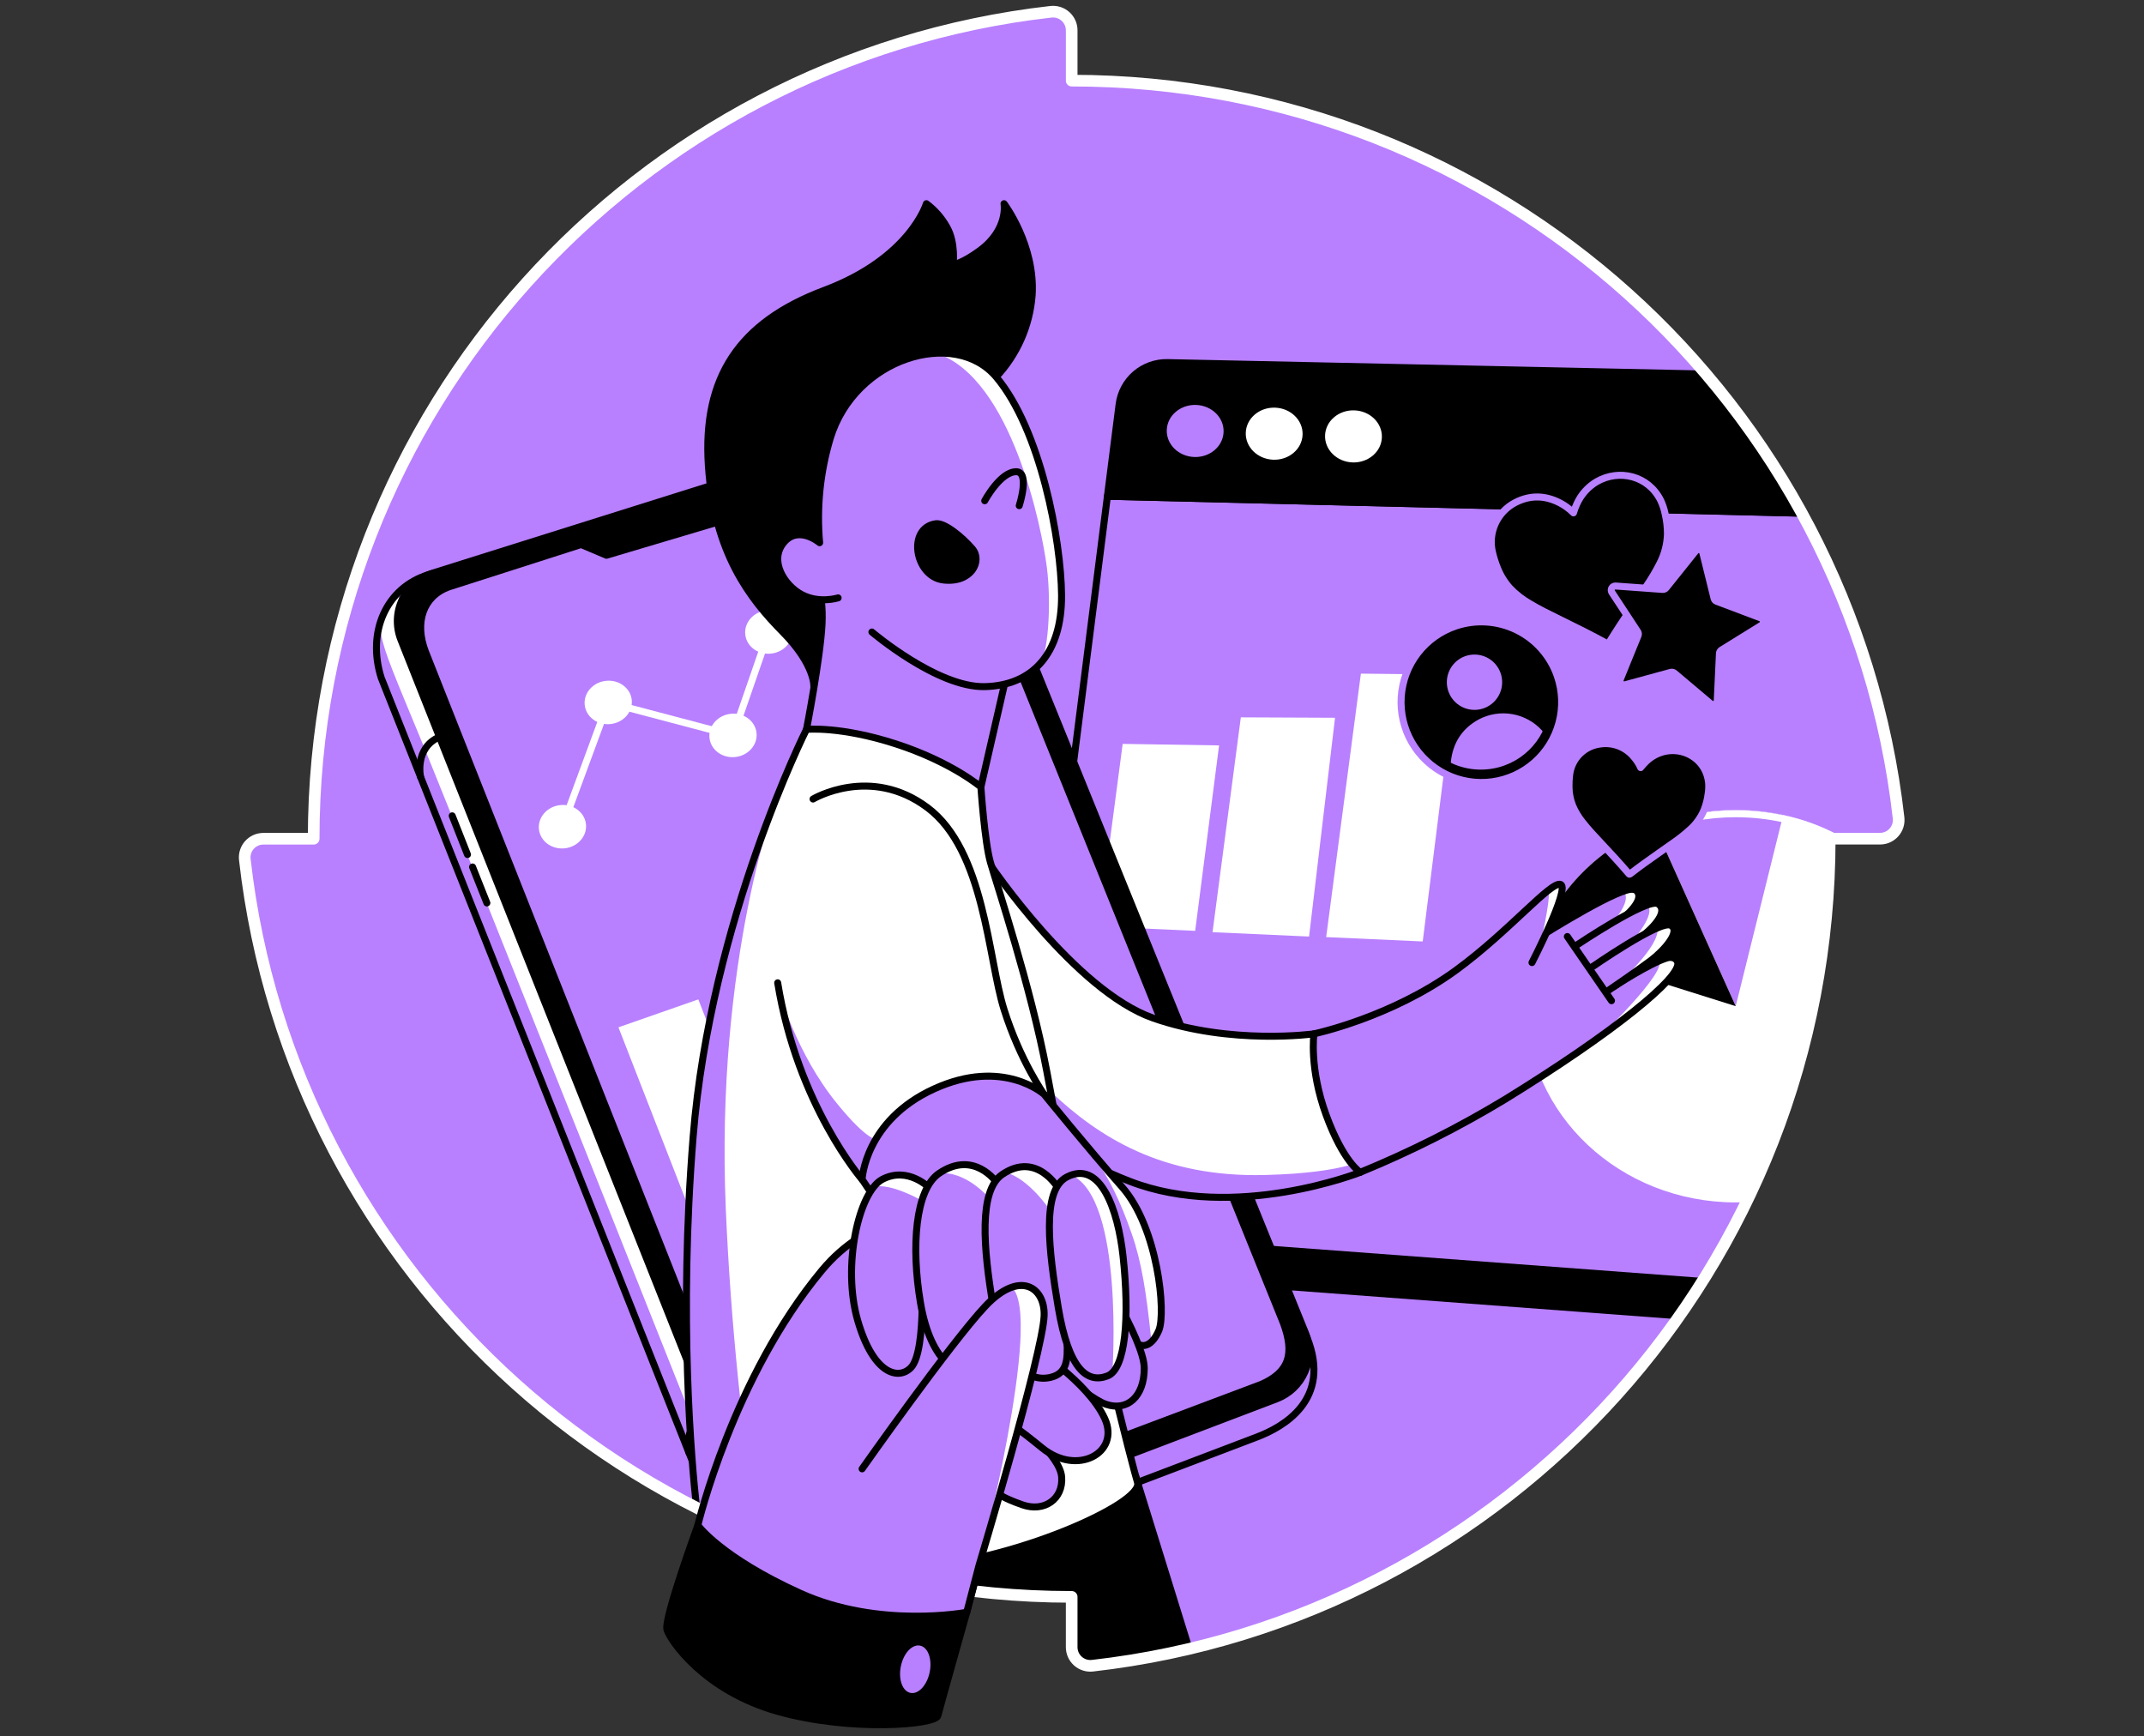 <svg width="368" height="298" viewBox="0 0 368 298" fill="none" xmlns="http://www.w3.org/2000/svg">
<rect x="0" y="0" width="368" height="298" fill="#333333" stroke="none"/>
<path d="M183.945 13.839V5.223C183.948 4.771 183.855 4.323 183.672 3.909C183.49 3.495 183.221 3.125 182.885 2.822C182.549 2.52 182.153 2.292 181.722 2.153C181.291 2.015 180.836 1.97 180.387 2.02C109.162 10.077 53.839 70.554 53.839 143.945H45.223C44.77 143.943 44.323 144.036 43.909 144.218C43.495 144.401 43.125 144.669 42.822 145.006C42.52 145.342 42.292 145.738 42.153 146.169C42.015 146.6 41.97 147.055 42.02 147.504C50.095 218.725 110.554 274.055 183.945 274.055V282.668C183.943 283.12 184.036 283.568 184.218 283.982C184.401 284.396 184.669 284.766 185.006 285.069C185.342 285.371 185.738 285.599 186.169 285.737C186.6 285.876 187.055 285.921 187.504 285.871C258.729 277.785 314.055 217.327 314.055 143.935H322.672C323.124 143.938 323.572 143.845 323.986 143.662C324.399 143.479 324.77 143.211 325.072 142.875C325.375 142.538 325.603 142.142 325.741 141.711C325.879 141.28 325.925 140.825 325.875 140.376C317.799 69.155 257.337 13.839 183.945 13.839Z" fill="#B880FF"/>
<path d="M192.924 75.685L176.002 208.788C175.862 209.893 175.948 211.016 176.255 212.087C176.563 213.158 177.085 214.156 177.79 215.019C178.495 215.882 179.368 216.592 180.357 217.107C181.345 217.621 182.428 217.93 183.54 218.012L288.454 225.835L305.715 190.265L317.815 124.959L308.74 86.345L297.885 70.558L201.245 68.503C199.216 68.46 197.243 69.171 195.706 70.497C194.17 71.823 193.179 73.671 192.924 75.685Z" fill="black"/>
<path d="M297.529 70.55L201.245 68.503C199.216 68.46 197.243 69.171 195.706 70.497C194.17 71.823 193.179 73.671 192.924 75.685L176.002 208.788C175.862 209.893 175.948 211.016 176.255 212.087C176.563 213.158 177.085 214.156 177.79 215.019C178.495 215.882 179.368 216.592 180.357 217.107C181.345 217.621 182.428 217.93 183.54 218.012L288.098 225.808" stroke="black" stroke-width="1.2" stroke-linecap="round" stroke-linejoin="round"/>
<path d="M325.823 139.552L324.755 143.644H313.011L312.121 147.915L303.757 197.74L292.191 219.805L182.696 211.753C181.585 211.669 180.502 211.36 179.514 210.845C178.526 210.33 177.653 209.619 176.949 208.756C176.244 207.893 175.722 206.895 175.415 205.824C175.108 204.753 175.022 203.63 175.162 202.525L190.077 85.17L309.452 87.948L325.823 139.552Z" fill="#B880FF"/>
<path d="M308.918 88.061L190.077 85.17L175.162 202.525C175.022 203.63 175.108 204.753 175.415 205.824C175.722 206.895 176.244 207.893 176.949 208.756C177.653 209.619 178.526 210.33 179.514 210.845C180.502 211.36 181.585 211.669 182.696 211.753L292.013 219.904" stroke="black" stroke-width="1.2" stroke-linecap="round" stroke-linejoin="round"/>
<path d="M301.978 76.38L305.181 80.829L309 88.499L190.078 85.169L192.085 69.403C192.34 67.39 193.331 65.543 194.867 64.218C196.404 62.893 198.377 62.184 200.406 62.228L292.903 64.195L295.216 67.305L301.978 76.38Z" fill="black"/>
<path d="M292.547 64.188L200.406 62.228C198.377 62.184 196.404 62.893 194.867 64.218C193.331 65.543 192.34 67.39 192.085 69.403L190.078 85.169L309.096 88.078" stroke="black" stroke-width="1.2" stroke-linecap="round" stroke-linejoin="round"/>
<path d="M210.019 74.131C210.104 71.664 207.989 69.589 205.296 69.496C202.603 69.404 200.351 71.329 200.267 73.796C200.182 76.264 202.297 78.339 204.99 78.431C207.683 78.523 209.935 76.598 210.019 74.131Z" fill="#B880FF"/>
<path d="M223.579 74.597C223.663 72.129 221.549 70.054 218.856 69.962C216.163 69.87 213.911 71.795 213.826 74.262C213.741 76.729 215.856 78.804 218.549 78.897C221.242 78.989 223.494 77.064 223.579 74.597Z" fill="white"/>
<path d="M237.189 75.061C237.273 72.593 235.159 70.518 232.466 70.426C229.772 70.334 227.521 72.259 227.436 74.726C227.351 77.193 229.466 79.268 232.159 79.361C234.852 79.453 237.104 77.528 237.189 75.061Z" fill="white"/>
<path d="M314.346 148.436L311.499 171.035L307.05 188.118C305.449 191.677 303.491 197.371 299.398 206.332C298.907 206.351 298.416 206.36 297.924 206.359C278.083 206.359 262 191.277 262 172.678C261.999 169.024 262.627 165.396 263.858 161.955C267.146 152.784 274.534 145.374 283.958 141.644C288.404 139.888 293.143 138.99 297.924 139C300.662 138.999 303.393 139.29 306.07 139.868C309.374 140.568 312.537 141.721 315.477 143.276C314.346 142.703 313.99 144.166 314.346 148.436Z" fill="white"/>
<path d="M306.07 139.868L297.92 172.678L283.955 141.644C288.401 139.888 293.14 138.99 297.92 139C300.66 138.999 303.392 139.29 306.07 139.868Z" fill="#B880FF"/>
<path d="M306.07 140.522C303.392 139.943 300.66 139.652 297.92 139.653C293.14 139.644 288.401 140.541 283.955 142.298" stroke="white" stroke-width="1.2" stroke-linecap="round" stroke-linejoin="round"/>
<path d="M297.92 172.678L263.854 161.955C267.143 152.784 274.531 145.374 283.955 141.645L297.92 172.678Z" fill="black"/>
<path d="M192.697 127.667L188.568 159.003L205.142 159.751L209.246 127.927L192.697 127.667Z" fill="white"/>
<path d="M212.979 123.111L208.121 159.982L224.691 160.729L229.147 123.183L212.979 123.111Z" fill="white"/>
<path d="M233.585 115.609L227.627 160.825L244.198 161.573L249.938 115.791L233.585 115.609Z" fill="white"/>
<path d="M73.513 98.632L149.218 80.276C151.286 79.625 153.523 79.777 155.484 80.7C157.446 81.623 158.988 83.25 159.805 85.258L224.346 229.554C228.617 240.202 220.296 244.889 215.769 246.608L138.061 276.147C135.942 276.953 133.591 276.893 131.516 275.979C129.442 275.065 127.81 273.372 126.975 271.264L65.434 116.331C62.943 108.484 66.27 100.885 73.513 98.632Z" fill="#B880FF"/>
<path d="M68.192 101.896C63.871 107.662 63.825 106.523 72.071 126.492C79.285 143.945 130.562 273.133 130.562 273.133L140.107 276.692L68.192 101.896Z" fill="white"/>
<path d="M73.513 98.632L149.218 80.276C151.286 79.625 153.523 79.777 155.484 80.7C157.446 81.623 158.988 83.25 159.805 85.258L224.346 229.554C228.617 240.202 220.296 244.889 215.769 246.608L138.061 276.147C135.942 276.953 133.591 276.893 131.516 275.979C129.442 275.065 127.81 273.372 126.975 271.264L65.434 116.331C62.943 108.484 66.27 100.885 73.513 98.632Z" stroke="black" stroke-width="1.2" stroke-linecap="round" stroke-linejoin="round"/>
<path d="M74.235 98.365L152.588 73.734C154.656 73.083 156.893 73.234 158.854 74.157C160.815 75.081 162.357 76.709 163.172 78.717L224.069 228.753C224.501 229.819 224.715 230.96 224.701 232.109C224.686 233.259 224.441 234.394 223.982 235.447C223.522 236.501 222.857 237.453 222.025 238.246C221.193 239.039 220.211 239.658 219.136 240.067L141.427 269.606C139.309 270.411 136.959 270.351 134.885 269.438C132.811 268.525 131.179 266.833 130.341 264.727L68.804 109.786C68.367 108.683 68.161 107.502 68.2 106.316C68.239 105.13 68.522 103.964 69.032 102.893C69.542 101.821 70.267 100.866 71.162 100.087C72.057 99.308 73.103 98.722 74.235 98.365V98.365Z" fill="black" stroke="black" stroke-width="1.2" stroke-linecap="round" stroke-linejoin="round"/>
<path d="M76.99 100.74L99.738 93.452L104.094 95.295L128.003 88.177L129.886 83.789L151.527 76.856C153.478 76.23 155.593 76.369 157.444 77.246C159.295 78.123 160.743 79.673 161.492 81.579L220.296 227.099C222.2 232.299 221.335 235.431 216.524 237.57L142.883 265.276C138.755 266.906 133.42 264.336 131.758 260.14L73.057 111.922C71.075 106.847 72.616 102.36 76.99 100.74Z" fill="#B880FF" stroke="black" stroke-width="1.2" stroke-linecap="round" stroke-linejoin="round"/>
<path d="M72.196 133.372C72.196 133.372 71.067 128.389 75.427 126.475" stroke="black" stroke-width="1.2" stroke-linecap="round" stroke-linejoin="round"/>
<path d="M118.223 249.236C118.223 249.236 117.106 244.609 121.465 242.684" stroke="black" stroke-width="1.2" stroke-linecap="round" stroke-linejoin="round"/>
<path d="M77.62 140.013L80.239 146.654" stroke="black" stroke-width="1.2" stroke-linecap="round" stroke-linejoin="round"/>
<path d="M81.111 148.789L83.567 154.964" stroke="black" stroke-width="1.2" stroke-linecap="round" stroke-linejoin="round"/>
<path d="M96.965 145.586C99.193 145.33 100.808 143.464 100.573 141.418C100.338 139.371 98.342 137.92 96.114 138.175C93.886 138.431 92.27 140.298 92.505 142.344C92.74 144.39 94.737 145.842 96.965 145.586Z" fill="white"/>
<path d="M104.823 124.259C107.051 124.003 108.666 122.137 108.431 120.091C108.196 118.044 106.2 116.592 103.972 116.848C101.744 117.104 100.128 118.97 100.363 121.017C100.598 123.063 102.595 124.515 104.823 124.259Z" fill="white"/>
<path d="M126.241 129.918C128.469 129.662 130.084 127.796 129.849 125.75C129.614 123.703 127.618 122.252 125.39 122.507C123.162 122.763 121.546 124.63 121.781 126.676C122.016 128.723 124.013 130.174 126.241 129.918Z" fill="white"/>
<path d="M132.379 112.169C134.607 111.913 136.223 110.047 135.988 108.001C135.753 105.954 133.756 104.503 131.528 104.758C129.3 105.014 127.685 106.881 127.92 108.927C128.155 110.974 130.151 112.425 132.379 112.169Z" fill="white"/>
<path d="M96.532 141.888L104.39 120.559L125.811 126.218L131.95 108.47" stroke="white" stroke-width="1.2" stroke-linecap="round" stroke-linejoin="round"/>
<path d="M106.151 176.309L121.465 215.6L134.9 210.219L119.86 171.516L106.151 176.309Z" fill="white"/>
<path d="M263.035 161.572C263.035 161.572 274.701 154.098 279.167 152.778C280.014 152.525 280.801 152.507 281.157 153.209C282.58 156.031 272.352 161.985 272.352 161.985L276.979 169.348C276.979 169.348 283.054 165.348 286.111 164.405C286.897 164.163 287.702 164.405 287.947 165.117C288.801 167.64 276.616 177.42 258.373 188.645C250.41 193.463 242.086 197.658 233.475 201.19" fill="#B880FF"/>
<path d="M284.794 164.89C285.955 167.025 274.637 177.887 274.637 177.887C274.637 177.887 288.069 168.264 287.866 165.957C287.663 163.651 284.794 164.89 284.794 164.89Z" fill="white"/>
<path d="M278.798 153.145C280.015 154.736 276.776 158.334 276.776 158.334C276.776 158.334 281.218 155.957 281.246 154.152C281.275 152.348 278.798 153.145 278.798 153.145Z" fill="white"/>
<path d="M263.035 161.572C263.035 161.572 274.701 154.098 279.167 152.778C280.014 152.525 280.801 152.507 281.157 153.209C282.58 156.031 272.352 161.985 272.352 161.985L276.979 169.348C276.979 169.348 283.054 165.348 286.111 164.405C286.897 164.163 287.702 164.405 287.947 165.117C288.801 167.64 276.616 177.42 258.373 188.645C250.41 193.463 242.086 197.658 233.475 201.19" stroke="black" stroke-width="1.2" stroke-linecap="round" stroke-linejoin="round"/>
<path d="M225.528 177.43C225.528 177.43 238.785 174.622 249.938 166.487C258.982 159.888 266.348 151.02 267.9 151.799C269.452 152.578 262.953 165.198 262.953 165.198" fill="#B880FF"/>
<path d="M265.8 152.788C266.206 154.568 264.227 162.654 264.227 162.654C264.227 162.654 268.711 152.486 267.914 151.81C267.117 151.134 265.8 152.788 265.8 152.788Z" fill="white"/>
<path d="M225.528 177.43C225.528 177.43 238.785 174.622 249.938 166.487C258.982 159.888 266.348 151.02 267.9 151.799C269.452 152.578 262.953 165.198 262.953 165.198" stroke="black" stroke-width="1.2" stroke-linecap="round" stroke-linejoin="round"/>
<path d="M204.11 282.991L194.939 253.406C194.939 253.406 177.44 260.933 161.443 265.77L145.445 270.606L183.822 274.256V283.687L185.602 285.466L188.449 285.822L204.11 282.991Z" fill="black"/>
<path d="M204.11 282.991L194.939 253.406C194.939 253.406 177.44 260.933 161.443 265.77L145.445 270.606" stroke="black" stroke-width="1.2" stroke-linecap="round" stroke-linejoin="round"/>
<path d="M170.98 64.685C174.578 60.856 176.758 55.912 177.159 50.673C177.718 42.064 172.333 34.957 172.333 34.957C172.333 34.957 173.134 39.352 168.176 43C165.19 45.2 163.592 45.434 163.592 45.434C163.592 45.434 164.08 41.691 162.525 38.979C161.648 37.405 160.449 36.034 159.005 34.957C159.005 34.957 156.247 44.292 141.513 49.819C126.779 55.346 120.604 64.834 121.583 79.877C122.562 94.921 128.74 102.793 134.352 108.47C139.965 114.146 139.691 117.844 139.691 117.844C139.691 117.844 146.428 101.797 145.741 89.871C145.054 77.945 170.98 64.685 170.98 64.685Z" fill="black" stroke="black" stroke-width="1.2" stroke-linecap="round" stroke-linejoin="round"/>
<path d="M169.902 148.312C169.902 148.312 184.547 170.039 197.925 174.719C211.303 179.399 225.528 177.43 225.528 177.43C225.528 177.43 224.681 183.324 227.627 191.371C230.574 199.417 233.475 201.193 233.475 201.193C233.475 201.193 211.908 209.731 193.91 202.738C174.692 195.293 171.962 185.57 171.962 185.57L169.902 148.312Z" fill="white"/>
<path d="M180.319 187.328C188.572 195.111 199.398 202.112 217.15 201.653C231.621 201.297 234.785 198.667 234.785 198.667L232.201 201.653C232.201 201.653 222.321 205.461 208.121 205.461C193.921 205.461 180.319 195.467 180.319 195.467L179.216 187.823" fill="#B880FF"/>
<path d="M169.902 148.312C169.902 148.312 184.547 170.039 197.925 174.719C211.303 179.399 225.528 177.43 225.528 177.43C225.528 177.43 224.681 183.324 227.627 191.371C230.574 199.417 233.475 201.193 233.475 201.193C233.475 201.193 211.908 209.731 193.91 202.738C174.692 195.293 171.962 185.57 171.962 185.57L169.902 148.312Z" stroke="black" stroke-width="1.2" stroke-linecap="round" stroke-linejoin="round"/>
<path d="M138.427 125.178C138.427 125.178 140.815 112.882 141.096 107.128C141.378 101.373 139.762 98.43 139.762 98.43L173.707 111.804L168.368 135.054L138.427 125.178Z" fill="#B880FF" stroke="black" stroke-width="1.2" stroke-linecap="round" stroke-linejoin="round"/>
<path d="M138.427 125.179C138.427 125.179 144.228 124.578 153.769 127.67C163.311 130.763 168.361 135.062 168.361 135.062L169 139L169.5 147.5C174.953 161.05 176.981 169.531 179.675 183.887C187.148 224.586 194.686 252.623 195.241 254.41C196.384 258.061 173.365 268.154 157.09 268.902C132.533 270.034 119.782 260.595 119.782 260.595C119.782 260.595 115.977 232.345 118.97 195.111C121.963 157.878 138.427 125.179 138.427 125.179Z" fill="white"/>
<path d="M133.484 136.418C133.484 136.418 122.711 164.576 124.587 207.735C125.425 226.815 127.347 245.833 130.345 264.695L123.677 266.426C123.677 266.426 125.456 260.554 119.247 258.241C118.464 245.811 117.282 219.887 118.974 195.104C121.312 160.864 133.484 136.418 133.484 136.418Z" fill="#B880FF"/>
<path d="M138.427 125.179C138.427 125.179 144.228 124.578 153.769 127.67C163.311 130.763 168.361 135.062 168.361 135.062C168.361 135.062 169 144.5 170 148C171 151.5 176.981 169.531 179.675 183.887C187.148 224.586 194.686 252.623 195.241 254.41C196.384 258.061 173.365 268.154 157.09 268.902C132.533 270.034 123.499 260.02 123.499 260.02C123.499 260.02 119.68 259.842 119.524 258.419C118.721 251.129 116.466 226.264 118.97 195.111C121.963 157.878 138.427 125.179 138.427 125.179Z" stroke="black" stroke-width="1.2" stroke-linecap="round" stroke-linejoin="round"/>
<path d="M149.656 108.47C149.656 108.47 160.88 118.025 169.02 117.84C177.159 117.655 182.291 112.228 182.209 102.124C182.138 92.825 178.625 73.739 170.981 64.685C163.863 56.268 146.72 61.382 142.509 75.215C140.767 81.02 140.148 87.105 140.684 93.142C140.684 93.142 137.036 90.056 134.509 93.142C131.982 96.227 134.605 100.441 137.598 102.039C140.591 103.637 143.855 102.608 143.855 102.608" fill="#B880FF"/>
<path d="M160.72 60.614C173.707 64.884 178.842 90.796 179.682 97.345C180.522 103.893 179.839 112.723 178.397 114.018C176.956 115.314 183.234 113.179 181.935 97.27C180.636 81.362 175.362 70.482 172.885 67.276C170.408 64.069 168.792 62.624 166.521 61.514C164.251 60.404 160.72 60.614 160.72 60.614Z" fill="white"/>
<path d="M149.656 108.47C149.656 108.47 160.88 118.025 169.02 117.84C177.159 117.655 182.291 112.228 182.209 102.124C182.138 92.825 178.625 73.739 170.981 64.685C163.863 56.268 146.72 61.382 142.509 75.215C140.767 81.02 140.148 87.105 140.684 93.142C140.684 93.142 137.036 90.056 134.509 93.142C131.982 96.227 134.605 100.441 137.598 102.039C140.591 103.637 143.855 102.608 143.855 102.608" stroke="black" stroke-width="1.2" stroke-linecap="round" stroke-linejoin="round"/>
<path d="M169.02 85.939C169.02 85.939 171.685 80.956 174.422 80.956C176.831 80.956 174.945 86.782 174.945 86.782" fill="#B880FF"/>
<path d="M169.02 85.939C169.02 85.939 171.685 80.956 174.422 80.956C176.831 80.956 174.945 86.782 174.945 86.782" stroke="black" stroke-width="1.2" stroke-linecap="round" stroke-linejoin="round"/>
<path d="M160.613 89.885C155.631 90.618 157.054 98.95 161.901 99.533C166.749 100.117 168.663 96.231 166.884 94.174C165.104 92.116 162.097 89.664 160.613 89.885Z" fill="black" stroke="black" stroke-width="1.2" stroke-linecap="round" stroke-linejoin="round"/>
<path d="M270.52 162.277C270.52 162.277 282.883 153.96 284.599 155.12C286.471 156.387 283.805 159.234 281.513 160.967C279.221 162.7 273.328 165.971 273.328 165.971" fill="#B880FF"/>
<path d="M282.648 155.355C284.506 156.568 280.189 161.508 280.189 161.508C280.189 161.508 285.673 157.878 285.232 155.96C284.791 154.041 282.648 155.355 282.648 155.355Z" fill="white"/>
<path d="M270.52 162.277C270.52 162.277 282.883 153.96 284.599 155.12C286.471 156.387 283.805 159.234 281.513 160.967C279.221 162.7 273.328 165.971 273.328 165.971" stroke="black" stroke-width="1.2" stroke-linecap="round" stroke-linejoin="round"/>
<path d="M273.046 166.11C273.046 166.11 284.94 157.821 286.766 158.804C288.592 159.786 285.627 163.117 283.335 164.854C281.043 166.59 275.901 170.092 275.901 170.092" fill="#B880FF"/>
<path d="M284.499 159.248C285.018 162.451 277.495 168.993 277.495 168.993C277.495 168.993 288.791 161.519 287.328 159.647C285.865 157.775 284.499 159.248 284.499 159.248Z" fill="white"/>
<path d="M273.046 166.11C273.046 166.11 284.94 157.821 286.766 158.804C288.592 159.786 285.627 163.117 283.335 164.854C281.043 166.59 275.901 170.092 275.901 170.092" stroke="black" stroke-width="1.2" stroke-linecap="round" stroke-linejoin="round"/>
<path d="M276.601 171.743L269.021 160.729" stroke="black" stroke-width="1.2" stroke-linecap="round" stroke-linejoin="round"/>
<path d="M139.552 137.13C139.552 137.13 149.374 131.258 159.197 138.607C169.02 145.956 169.568 164.455 172.333 173.242C175.098 182.029 179.216 187.834 179.216 187.834L147.972 202.425C147.972 202.425 136.886 189.656 133.484 168.669" fill="white"/>
<path d="M133.733 170.089C133.733 170.089 136.612 180.748 143.698 189.428C149.157 196.122 150.62 195.549 150.62 195.549L147.979 202.407C147.979 202.407 140.256 192.798 137.381 183.3C134.505 173.801 133.733 170.089 133.733 170.089Z" fill="#B880FF"/>
<path d="M139.552 137.13C139.552 137.13 149.374 131.258 159.197 138.607C169.02 145.956 169.568 164.455 172.333 173.242C175.098 182.029 179.216 187.834 179.216 187.834L147.972 202.425C147.972 202.425 136.886 189.656 133.484 168.669" stroke="black" stroke-width="1.2" stroke-linecap="round" stroke-linejoin="round"/>
<path d="M147.972 202.407C147.972 202.407 148.438 192.307 160.318 186.88C172.198 181.452 179.216 187.816 179.216 187.816C179.216 187.816 186.419 196.713 192.594 203.717C198.768 210.721 200.171 225.327 198.907 228.323C197.644 231.32 195.306 232.238 193.53 228.323C191.754 224.408 162.471 224.017 162.471 224.017L147.972 202.407Z" fill="#B880FF"/>
<path d="M180.12 189.36C186.526 196.731 190.234 200.165 194.277 211.81C195.957 216.643 196.768 221.928 197.565 229.586C198 229.586 197.825 231.426 198.537 229.088C199.249 226.75 199.985 212.326 192.594 203.717C185.202 195.108 186.398 195.647 182.433 192C180.12 188.5 180.12 189.36 180.12 189.36Z" fill="white"/>
<path d="M147.972 202.407C147.972 202.407 148.438 192.307 160.318 186.88C172.198 181.452 179.216 187.816 179.216 187.816C179.216 187.816 186.419 196.713 192.594 203.717C198.768 210.721 200.171 225.327 198.907 228.323C197.644 231.32 195.306 232.238 193.53 228.323C191.754 224.408 162.471 224.017 162.471 224.017L147.972 202.407Z" stroke="black" stroke-width="1.2" stroke-linecap="round" stroke-linejoin="round"/>
<path d="M183.945 13.839V5.223C183.948 4.771 183.855 4.323 183.672 3.909C183.49 3.495 183.221 3.125 182.885 2.822C182.549 2.52 182.153 2.292 181.722 2.153C181.291 2.015 180.836 1.97 180.387 2.02C109.162 10.077 53.839 70.554 53.839 143.945H45.223C44.77 143.943 44.323 144.036 43.909 144.218C43.495 144.401 43.125 144.669 42.822 145.006C42.52 145.342 42.292 145.738 42.153 146.169C42.015 146.6 41.97 147.055 42.02 147.504C50.095 218.725 110.554 274.055 183.945 274.055V282.668C183.943 283.12 184.036 283.568 184.218 283.982C184.401 284.396 184.669 284.766 185.006 285.069C185.342 285.371 185.738 285.599 186.169 285.737C186.6 285.876 187.055 285.921 187.504 285.871C258.729 277.785 314.055 217.327 314.055 143.935H322.672C323.124 143.938 323.572 143.845 323.986 143.662C324.399 143.479 324.77 143.211 325.072 142.875C325.375 142.538 325.603 142.142 325.741 141.711C325.879 141.28 325.925 140.825 325.875 140.376C317.799 69.155 257.337 13.839 183.945 13.839Z" stroke="white" stroke-width="2" stroke-linecap="round" stroke-linejoin="round"/>
<path d="M119.782 261.767C119.782 261.767 113.917 277.81 114.479 279.682C115.042 281.554 120.885 290.16 133.484 293.711C146.082 297.263 160.599 296 160.973 294.462C161.258 293.299 165.931 276.7 165.931 276.7L119.782 261.767Z" fill="black" stroke="black" stroke-width="1.2" stroke-linecap="round" stroke-linejoin="round"/>
<path d="M165.931 276.699C165.931 276.699 150.919 279.586 137.306 273.411C123.693 267.236 119.782 261.766 119.782 261.766C119.782 261.766 125.8 236.366 141.096 217.992C156.393 199.617 184.871 211.116 186.138 213.5C187.405 215.885 196.402 229.91 196.402 234.822C196.402 239.733 193.455 242.26 189.804 240.996C186.152 239.733 176.896 230.928 176.896 230.928L174.796 244.367C174.796 244.367 181.946 249.705 182.227 253.488C182.508 257.271 179.234 259.567 175.493 258.257C171.959 257.022 171.283 256.293 171.283 256.293L165.931 276.699Z" fill="#B880FF" stroke="black" stroke-width="1.2" stroke-linecap="round" stroke-linejoin="round"/>
<path d="M176.878 230.929C176.878 230.929 186.704 237.068 189.619 243.449C192.309 249.339 184.875 253.414 178.853 248.481C174.582 244.986 172.667 243.805 172.667 243.805" fill="#B880FF"/>
<path d="M176.878 230.929C176.878 230.929 186.704 237.068 189.619 243.449C192.309 249.339 184.875 253.414 178.853 248.481C174.582 244.986 172.667 243.805 172.667 243.805" stroke="black" stroke-width="1.2" stroke-linecap="round" stroke-linejoin="round"/>
<path d="M159.57 203.906C159.57 203.906 155.869 200.07 151.431 202.408C147.395 204.543 144.509 217.284 147.221 226.637C149.933 235.99 154.271 236.854 156.35 234.715C159.197 231.783 158.083 216.159 158.083 216.159L159.57 203.906Z" fill="#B880FF"/>
<path d="M149.944 203.724C152.649 202.877 158.083 205.963 158.083 205.963L159.571 203.906C159.571 203.906 158.08 201.881 155.745 201.806C153.41 201.731 152.296 201.77 151.431 202.407C150.899 202.804 150.402 203.244 149.944 203.724Z" fill="white"/>
<path d="M159.57 203.906C159.57 203.906 155.869 200.07 151.431 202.408C147.395 204.543 144.509 217.284 147.221 226.637C149.933 235.99 154.271 236.854 156.35 234.715C159.197 231.783 158.083 216.159 158.083 216.159L159.57 203.906Z" stroke="black" stroke-width="1.2" stroke-linecap="round" stroke-linejoin="round"/>
<path d="M171.027 202.892C171.027 202.892 167.176 197.276 161.169 201.383C157.104 204.17 156.371 213.946 157.987 223.552C159.766 234.121 164.941 237.008 168.557 235.033C172.301 232.993 169.909 213.821 169.909 213.821L171.027 202.892Z" fill="#B880FF"/>
<path d="M161.168 201.383C165.653 200.835 169.66 205.461 169.66 205.461L171.027 202.415C171.027 202.415 167.752 199.212 165.183 199.892C163.79 200.228 162.443 200.728 161.168 201.383V201.383Z" fill="white"/>
<path d="M171.027 202.892C171.027 202.892 167.176 197.276 161.169 201.383C157.104 204.17 156.371 213.946 157.987 223.552C159.766 234.121 164.941 237.008 168.557 235.033C172.301 232.993 169.909 213.821 169.909 213.821L171.027 202.892Z" stroke="black" stroke-width="1.2" stroke-linecap="round" stroke-linejoin="round"/>
<path d="M181.743 204.095C181.743 204.095 178.027 197.447 172.013 201.568C167.948 204.355 168.81 214.32 170.422 223.925C172.201 234.495 176.693 237.253 180.337 236.381C183.156 235.698 183.287 233.381 183.145 230.207C182.857 223.801 181.743 214.679 181.743 214.679V204.095Z" fill="#B880FF"/>
<path d="M172.603 201.19C176.689 202.312 180.258 207.746 180.258 207.746L181.426 203.155C181.115 202.375 180.58 201.704 179.888 201.227C179.197 200.751 178.379 200.49 177.539 200.479C175.863 200.39 174.186 200.632 172.603 201.19V201.19Z" fill="white"/>
<path d="M181.743 204.095C181.743 204.095 178.027 197.447 172.013 201.568C167.948 204.355 168.81 214.32 170.422 223.925C172.201 234.495 176.693 237.253 180.337 236.381C183.156 235.698 183.287 233.381 183.145 230.207C182.857 223.801 181.743 214.679 181.743 214.679V204.095Z" stroke="black" stroke-width="1.2" stroke-linecap="round" stroke-linejoin="round"/>
<path d="M183.063 202.023C178.714 204.337 180.034 214.789 181.639 224.395C183.419 234.965 186.583 237.488 190.088 236.139C193.224 234.95 193.903 226.064 192.761 215.586C191.896 207.597 188.857 198.938 183.063 202.023Z" fill="#B880FF"/>
<path d="M183.892 201.653C193.014 205.778 190.924 235.612 190.924 235.612C190.924 235.612 194.633 229.989 192.982 217.743C191.33 205.497 189.87 203.956 187.5 202.5C186.098 201.648 185.491 201.285 183.892 201.653Z" fill="white"/>
<path d="M183.063 202.023C178.714 204.337 180.034 214.789 181.639 224.395C183.419 234.965 186.583 237.488 190.088 236.139C193.224 234.95 193.903 226.064 192.761 215.586C191.896 207.597 188.857 198.938 183.063 202.023Z" stroke="black" stroke-width="1.2" stroke-linecap="round" stroke-linejoin="round"/>
<path d="M165.93 276.699L168.03 268.678C168.03 268.678 178.995 232.17 179.216 225.796C179.387 220.928 175.052 217.846 169.08 224.216C163.108 230.587 147.972 252.083 147.972 252.083" fill="#B880FF"/>
<path d="M173.653 220.918C179.216 225.797 168.03 268.678 168.03 268.678C168.03 268.678 181.002 227.947 179.219 223.879C177.436 219.811 173.653 220.918 173.653 220.918Z" fill="white"/>
<path d="M165.93 276.699L168.03 268.678C168.03 268.678 178.995 232.17 179.216 225.796C179.387 220.928 175.052 217.846 169.08 224.216C163.108 230.587 147.972 252.083 147.972 252.083" stroke="black" stroke-width="1.2" stroke-linecap="round" stroke-linejoin="round"/>
<path d="M159.573 286.983C160.03 284.743 159.291 282.701 157.924 282.423C156.557 282.144 155.078 283.734 154.622 285.974C154.165 288.214 154.903 290.255 156.271 290.534C157.638 290.813 159.117 289.223 159.573 286.983Z" fill="#B880FF"/>
<path d="M267.299 116.03C268.186 118.612 268.286 121.4 267.586 124.039C266.887 126.678 265.419 129.05 263.369 130.854C261.319 132.658 258.78 133.813 256.073 134.172C253.366 134.53 250.614 134.077 248.165 132.869C245.716 131.661 243.682 129.753 242.319 127.387C240.956 125.021 240.326 122.303 240.51 119.579C240.694 116.855 241.683 114.247 243.351 112.085C245.02 109.924 247.293 108.306 249.881 107.438C253.331 106.282 257.097 106.536 260.36 108.146C263.623 109.755 266.117 112.589 267.299 116.03V116.03Z" fill="black" stroke="#B880FF" stroke-width="1.2" stroke-linecap="round" stroke-linejoin="round"/>
<path d="M258.149 131.4C255.219 132.435 252.002 132.286 249.18 130.987C249.153 130.98 249.127 130.968 249.104 130.95C249.082 130.933 249.063 130.912 249.048 130.887C249.034 130.863 249.025 130.836 249.021 130.808C249.018 130.78 249.02 130.751 249.027 130.724C249.383 127.478 250.949 125.029 253.817 123.467C255.586 122.532 257.616 122.213 259.586 122.561C261.556 122.908 263.355 123.902 264.697 125.385C264.731 125.416 264.753 125.458 264.759 125.504C264.764 125.55 264.752 125.597 264.725 125.634C263.548 127.945 261.642 129.802 259.302 130.919C258.889 131.112 258.455 131.272 258.149 131.4Z" fill="#B880FF"/>
<path d="M257.572 115.531C257.879 116.418 257.915 117.376 257.678 118.284C257.44 119.192 256.939 120.009 256.237 120.632C255.535 121.255 254.665 121.656 253.735 121.784C252.806 121.913 251.859 121.763 251.014 121.354C250.17 120.944 249.466 120.294 248.991 119.485C248.516 118.675 248.291 117.743 248.345 116.807C248.4 115.87 248.731 114.97 249.296 114.221C249.861 113.472 250.636 112.908 251.522 112.599C252.112 112.393 252.736 112.306 253.36 112.342C253.983 112.378 254.594 112.537 255.156 112.809C255.718 113.082 256.221 113.462 256.635 113.929C257.05 114.397 257.368 114.941 257.572 115.531V115.531Z" fill="#B880FF"/>
<path d="M281.605 131.738C281.869 131.392 282.158 131.066 282.47 130.763C283.454 129.777 284.723 129.123 286.097 128.894C289.503 128.361 292.898 130.589 293.272 134.365C293.318 134.98 293.292 135.599 293.193 136.208C293.077 137.142 292.847 138.059 292.51 138.938C291.989 140.21 291.192 141.35 290.175 142.276C289.259 143.119 288.285 143.897 287.261 144.604C285.563 145.817 283.837 146.988 282.146 148.219C281.349 148.799 280.552 149.39 279.769 149.999C279.705 150.052 279.673 150.049 279.62 149.999C278.029 148.13 276.36 146.333 274.68 144.543C273.648 143.443 272.612 142.344 271.676 141.158C270.959 140.281 270.371 139.305 269.929 138.262C269.535 137.256 269.325 136.188 269.309 135.108C269.29 134.379 269.329 133.65 269.423 132.927C269.59 131.577 270.208 130.324 271.177 129.37C272.146 128.416 273.41 127.819 274.762 127.674C275.824 127.533 276.906 127.666 277.902 128.061C278.899 128.456 279.778 129.099 280.456 129.93C280.906 130.45 281.283 131.028 281.577 131.649C281.566 131.663 281.584 131.692 281.605 131.738Z" fill="black" stroke="#B880FF" stroke-width="1.2" stroke-linecap="round" stroke-linejoin="round"/>
<path d="M270.071 88.017C270.226 87.489 270.421 86.974 270.655 86.476C271.378 84.869 272.584 83.527 274.107 82.639C277.901 80.479 282.915 81.593 285.05 85.896C285.383 86.602 285.63 87.345 285.787 88.109C286.066 89.268 286.206 90.456 286.204 91.647C286.154 93.381 285.722 95.083 284.937 96.629C284.226 98.035 283.421 99.39 282.527 100.687C281.061 102.886 279.541 105.046 278.096 107.256C277.41 108.306 276.737 109.36 276.078 110.427C276.025 110.516 275.986 110.527 275.897 110.477C273.174 108.979 270.391 107.602 267.601 106.235C265.889 105.395 264.17 104.562 262.53 103.576C261.287 102.862 260.153 101.973 259.163 100.936C258.251 99.92 257.528 98.75 257.028 97.48C256.681 96.626 256.4 95.747 256.188 94.85C255.777 93.183 255.941 91.426 256.652 89.864C257.363 88.301 258.58 87.023 260.106 86.237C262.697 84.91 265.288 85.003 267.847 86.359C268.613 86.772 269.32 87.288 269.946 87.892L270.071 88.017Z" fill="black" stroke="#B880FF" stroke-width="1.2" stroke-linecap="round" stroke-linejoin="round"/>
<path d="M293.609 120.759L287.403 115.524C287.316 115.452 287.213 115.402 287.103 115.378C286.993 115.354 286.878 115.357 286.769 115.385L278.94 117.521C278.815 117.549 278.686 117.544 278.564 117.505C278.443 117.466 278.334 117.395 278.249 117.3C278.164 117.204 278.107 117.088 278.082 116.963C278.058 116.838 278.068 116.708 278.11 116.588L281.171 109.068C281.212 108.963 281.228 108.85 281.216 108.738C281.205 108.626 281.168 108.519 281.107 108.424L276.648 101.637C276.585 101.528 276.552 101.404 276.552 101.278C276.553 101.152 276.587 101.028 276.651 100.919C276.715 100.811 276.807 100.721 276.917 100.66C277.027 100.598 277.152 100.567 277.278 100.57L285.374 101.157C285.487 101.164 285.599 101.144 285.703 101.098C285.806 101.053 285.897 100.984 285.968 100.897L291.043 94.558C291.127 94.463 291.235 94.392 291.356 94.352C291.477 94.312 291.606 94.306 291.731 94.333C291.855 94.36 291.97 94.42 292.063 94.507C292.156 94.594 292.224 94.704 292.261 94.826L294.207 102.708C294.235 102.817 294.289 102.918 294.363 103.002C294.437 103.086 294.53 103.151 294.634 103.192L302.233 106.057C302.35 106.108 302.451 106.188 302.527 106.291C302.602 106.394 302.648 106.516 302.661 106.643C302.673 106.77 302.651 106.897 302.597 107.013C302.543 107.129 302.459 107.227 302.354 107.299L295.456 111.57C295.362 111.631 295.282 111.713 295.226 111.81C295.169 111.907 295.136 112.016 295.129 112.129L294.752 120.24C294.743 120.368 294.7 120.492 294.627 120.598C294.554 120.704 294.453 120.788 294.336 120.842C294.219 120.895 294.089 120.915 293.961 120.901C293.833 120.886 293.712 120.837 293.609 120.759Z" fill="black" stroke="#B880FF" stroke-width="1.2" stroke-linecap="round" stroke-linejoin="round"/>
</svg>

